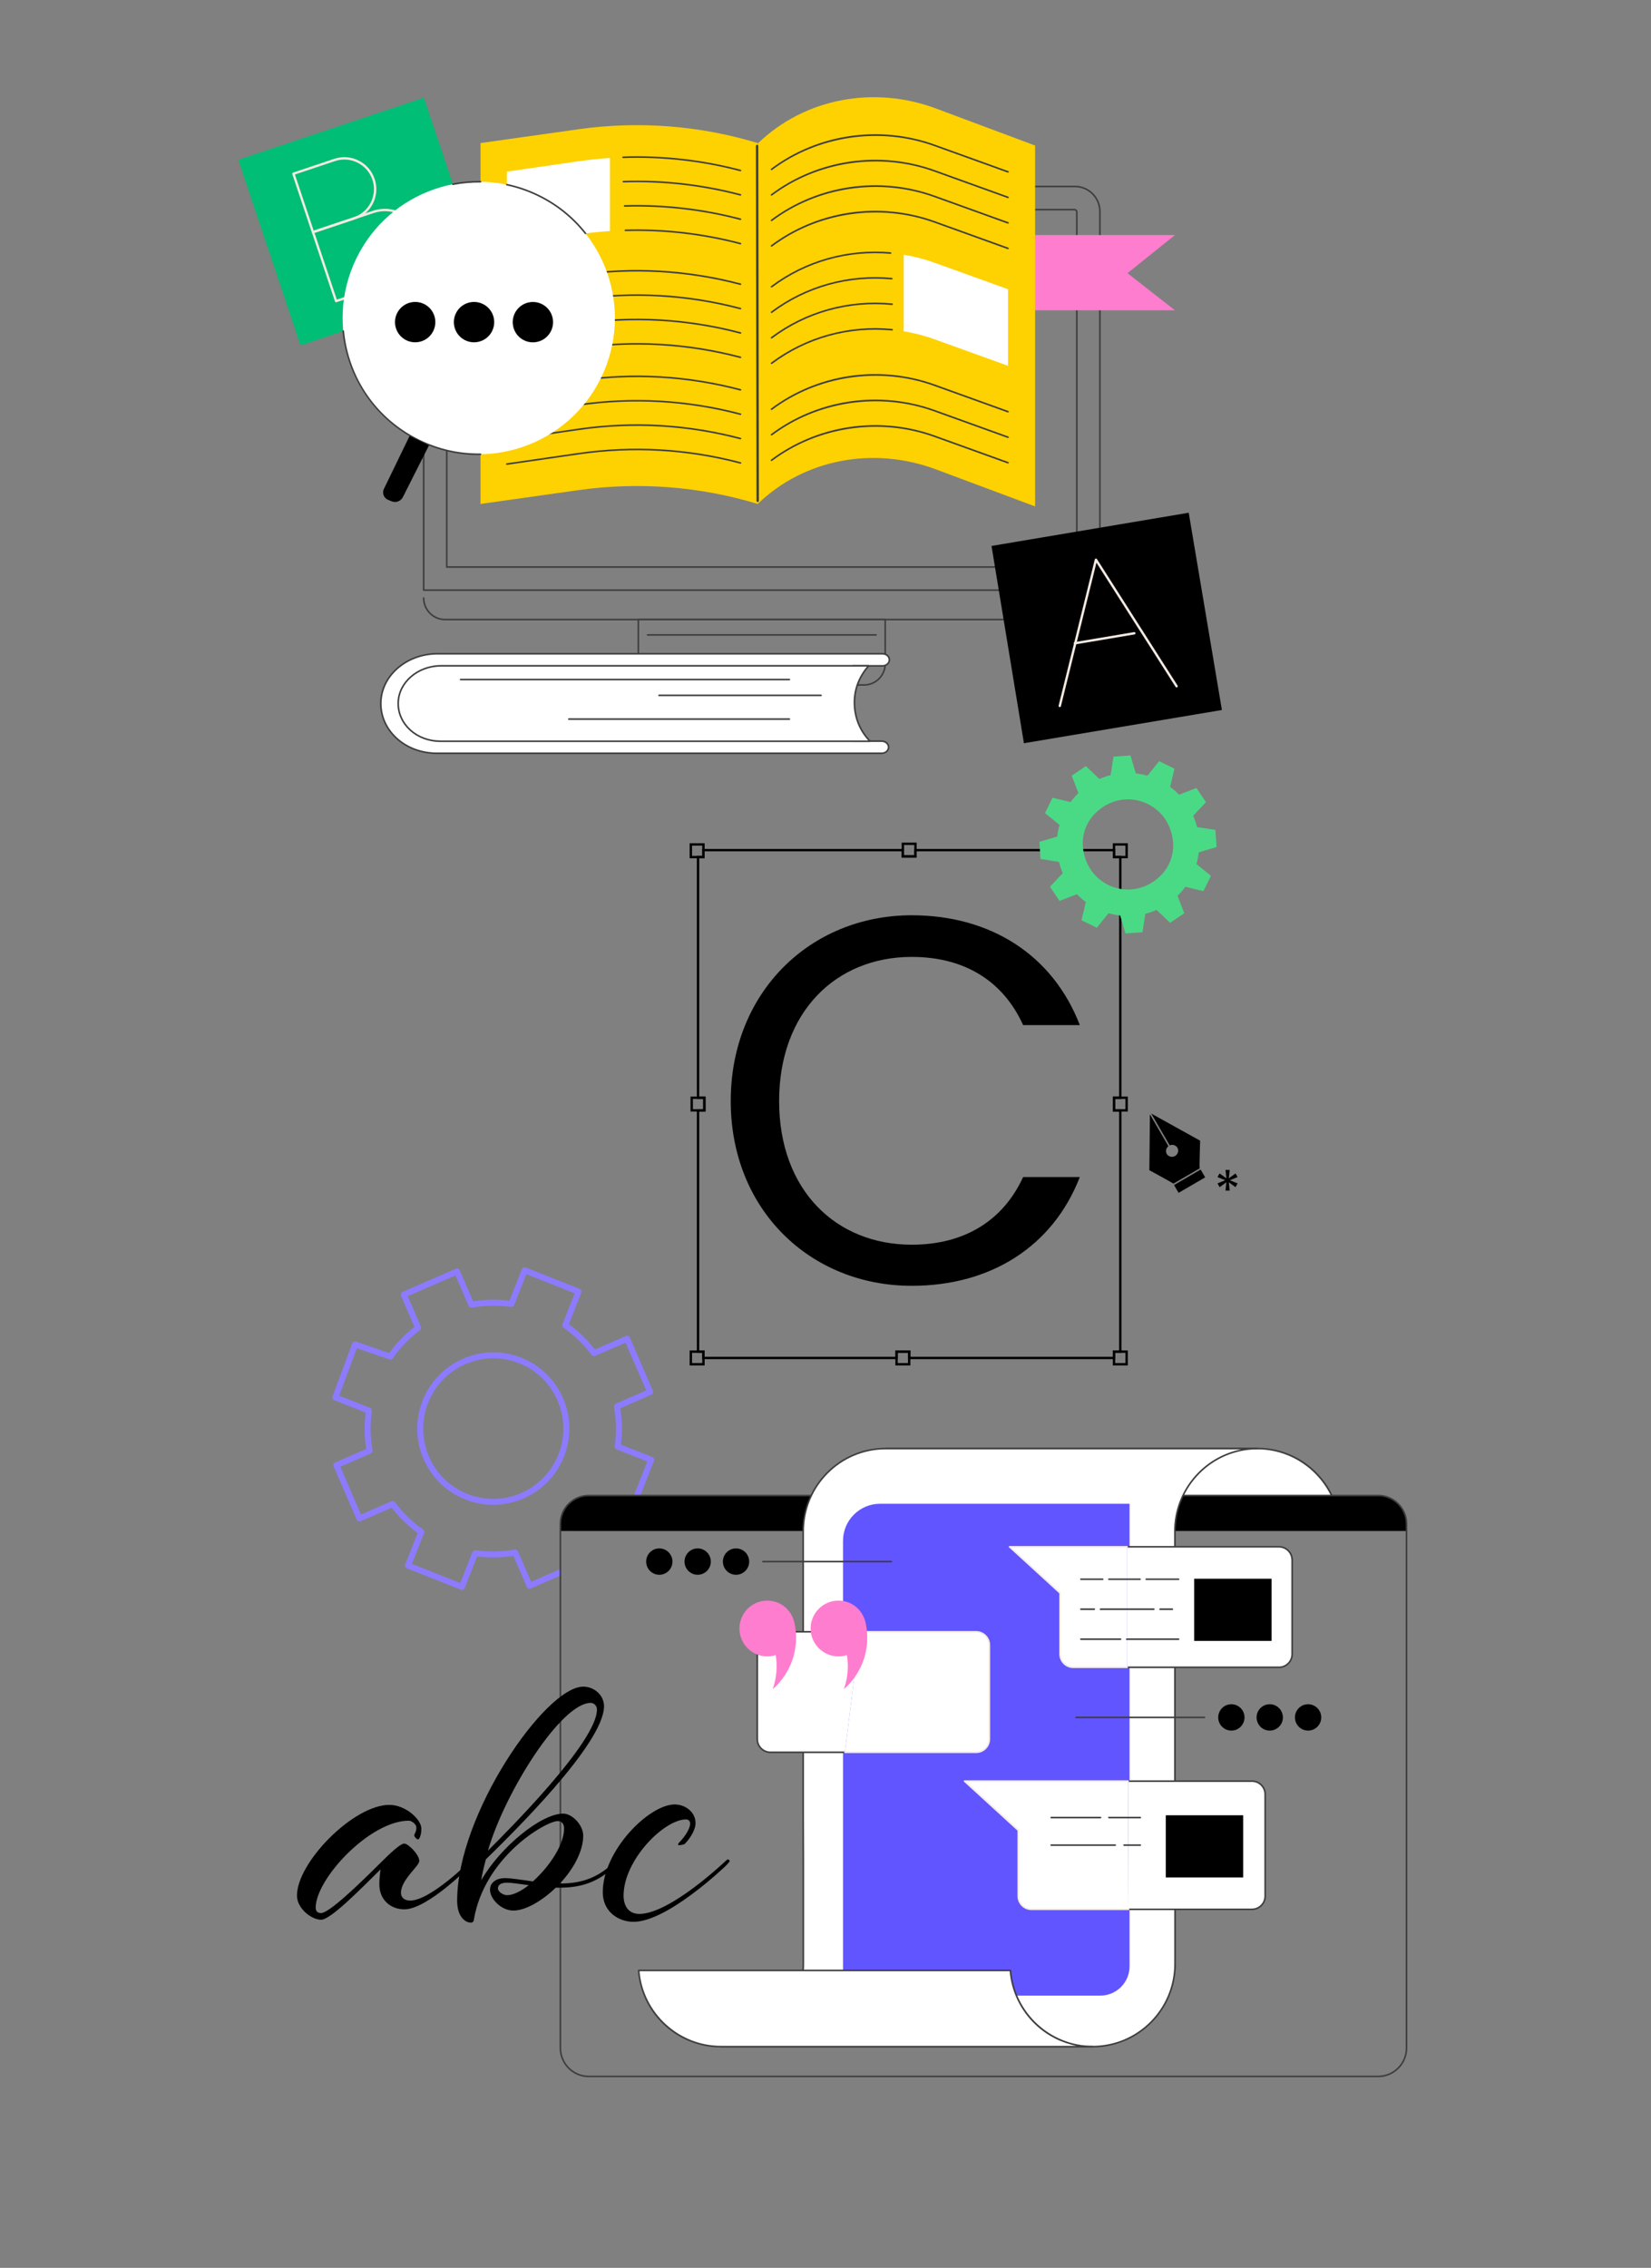 <?xml version="1.0" encoding="utf-8"?>
<svg xmlns="http://www.w3.org/2000/svg" id="Illustration" viewBox="0 0 2088.12 2867.26">
  <rect x="0" y="0" width="2088.12" height="2867.26" fill="#808080" stroke="none"/>
  <g id="Press">
    <g>
      <path d="M827.07,1844.1c-.4-.92-1.15-1.64-2.08-2.01l-39.73-15.7c1.94-15.29,1.7-30.73-.73-45.98l39.24-17.07c1.91-.83,2.78-3.04,1.96-4.95l-29.1-67.33c-.4-.92-1.14-1.64-2.08-2.01-.93-.37-1.97-.36-2.89.05l-39.23,17.05c-9.43-12.2-20.5-22.93-32.95-31.96l15.74-39.83c.77-1.94-.18-4.12-2.12-4.89l-68.15-26.93c-1.91-.77-4.12.18-4.89,2.12l-15.74,39.83c-15.26-1.93-30.67-1.65-45.9.8l-16.97-39.26c-.4-.92-1.15-1.64-2.08-2.01-.93-.37-1.97-.36-2.89.05l-67.28,29.25c-1.91.83-2.78,3.04-1.96,4.95l16.98,39.28c-12.23,9.5-22.99,20.63-32.04,33.16l-41.85-14.53c-1.94-.67-4.05.32-4.77,2.25l-24.94,66.97c-.71,1.92.24,4.06,2.15,4.82l39.73,15.7c-1.95,15.29-1.7,30.73.73,45.98l-39.24,17.07c-1.91.83-2.78,3.04-1.96,4.95l29.1,67.34c.4.92,1.14,1.64,2.08,2.01.93.37,1.97.35,2.89-.05l39.23-17.06c9.43,12.2,20.49,22.93,32.95,31.96l-15.74,39.83c-.77,1.94.18,4.12,2.12,4.89l68.15,26.93c.45.18.91.27,1.38.27.51,0,1.02-.1,1.5-.31.92-.4,1.64-1.14,2.01-2.08l15.74-39.82c15.26,1.92,30.67,1.66,45.9-.8l16.97,39.27c.4.92,1.15,1.64,2.08,2.01.93.37,1.97.36,2.89-.05l38.53-16.75v-6.88c0-.33.03-.64.08-.94v-.44l-38.15,16.59-16.65-38.52c-.7-1.61-2.41-2.53-4.13-2.22-16.37,2.95-32.99,3.24-49.39.86-1.68-.26-3.4.72-4.05,2.34l-15.44,39.06-61.14-24.16,15.43-39.07c.64-1.62.08-3.48-1.35-4.48-13.61-9.49-25.54-21.06-35.46-34.39-1.05-1.41-2.93-1.9-4.52-1.21l-38.48,16.73-26.11-60.42,38.5-16.74c1.6-.7,2.51-2.4,2.21-4.12-2.92-16.39-3.18-33.04-.79-49.47.25-1.73-.72-3.41-2.34-4.05l-39.04-15.43,22.37-60.06,41.04,14.25c1.59.57,3.36-.01,4.33-1.41,9.49-13.63,21.06-25.61,34.4-35.58,1.4-1.05,1.9-2.91,1.2-4.51l-16.66-38.53,60.36-26.25,16.65,38.52c.69,1.6,2.42,2.53,4.13,2.22,16.38-2.95,33-3.24,49.4-.86,1.76.28,3.4-.72,4.05-2.34l15.44-39.06,61.14,24.16-15.43,39.07c-.64,1.62-.08,3.48,1.35,4.48,13.6,9.48,25.53,21.05,35.46,34.39,1.05,1.41,2.92,1.9,4.52,1.21l38.48-16.73,26.11,60.41-38.5,16.74c-1.6.7-2.51,2.4-2.21,4.12,2.92,16.39,3.18,33.04.79,49.48-.25,1.73.72,3.41,2.34,4.05l38.97,15.4-24.22,61.28-38.97-15.4c-1.62-.66-3.48-.08-4.48,1.35-9.48,13.64-21.06,25.61-34.4,35.58-1.4,1.05-1.9,2.91-1.2,4.51l.27.62c.16-.01.33-.02.51-.02h7.7l-.38-.88c12.2-9.47,22.94-20.57,31.97-33.06l39.73,15.7c1.91.77,4.12-.18,4.89-2.12l26.99-68.3c.37-.93.35-1.97-.04-2.88Z" fill="#8c7bff"/>
      <path d="M659.31,1716.52c-23.89-9.45-50.05-9-73.62,1.26-23.58,10.25-41.78,29.08-51.24,53.03-19.53,49.42,4.7,105.48,54.02,124.97,11.43,4.52,23.37,6.77,35.31,6.77,13.01,0,26.01-2.68,38.32-8.03,23.58-10.25,41.78-29.08,51.24-53.02,19.53-49.42-4.7-105.49-54.02-124.97ZM706.32,1838.73c-8.72,22.07-25.5,39.42-47.24,48.88-21.73,9.45-45.83,9.86-67.85,1.16-45.45-17.96-67.78-69.64-49.78-115.19,8.72-22.07,25.5-39.43,47.24-48.88,11.34-4.93,23.32-7.4,35.31-7.4,11,0,22,2.08,32.53,6.24,45.45,17.96,67.78,69.64,49.78,115.2Z" fill="#8c7bff"/>
      <g>
        <path d="M1224.08,1927.69c-4.18-53.88-49.13-96.3-103.97-96.3h470.15c54.84,0,99.79,42.42,103.97,96.3h-470.15Z" fill="#fff"/>
        <path d="M1694.23,1928.69h-470.15c-.52,0-.96-.4-1-.92-4.15-53.48-49.38-95.38-102.97-95.38-.55,0-1-.45-1-1s.45-1,1-1h470.15c26.68,0,52.13,10.02,71.66,28.21,19.43,18.1,31.25,42.6,33.3,69.01.02.28-.07.55-.26.76-.19.2-.46.32-.73.32ZM1225,1926.69h468.15c-4.67-52.97-49.65-94.3-102.88-94.3h-449.67c19.04,3.76,36.73,12.75,51.18,26.21,19.2,17.89,30.98,42.03,33.23,68.09Z" fill="#3d3d3d"/>
      </g>
      <g>
        <path d="M1743.03,1890.76h-998.38c-19.81,0-35.88,16.06-35.88,35.88v662.69c0,19.81,16.06,35.88,35.88,35.88h998.38c19.81,0,35.88-16.06,35.88-35.88v-662.69c0-19.81-16.06-35.88-35.88-35.88ZM745.22,1983.59c-.27,5.38-7.16,6.57-9.45,2.19-2.48,2.44-6.17,3.3-10.49,1.1-.77-.39-1.45-.89-2.06-1.45v12.07c0,4.57-5.01,5.88-7.94,3.98-2.65.21-5.47-1.39-5.47-4.81v-12.05c0-.33.03-.64.08-.94v-3.63c0-2.75,1.82-4.32,3.9-4.72.91-1.68,2.79-2.49,4.63-2.43-.24-2.42-.31-4.77-.38-6.75-.25-6.72.78-13.63.43-20.34h-1.75c-.33,0-.64-.03-.94-.08h-.05c-6.2,0-6.42-9.26-.69-9.95.37-.08.77-.13,1.19-.13h21.62c6.45,0,6.43,10,0,10h-6.69c-.4.1-.82.17-1.29.17h-.23c2.88,5.47,6.93,10.25,10.09,15.56,4.07,6.84,5.91,14.27,5.5,22.22Z" fill="none"/>
        <path d="M1743.07,1890.76h-998.46c-19.79,0-35.84,16.08-35.84,35.91v8.96h7.43s0,0,.01,0h21.62s0,0,.02,0h1041.05v-8.96c0-19.83-16.04-35.91-35.84-35.91Z"/>
        <path d="M1743.03,2626.21h-998.38c-20.33,0-36.88-16.54-36.88-36.88v-662.69c0-20.33,16.54-36.88,36.88-36.88h998.38c20.33,0,36.88,16.54,36.88,36.88v662.69c0,20.33-16.54,36.88-36.88,36.88ZM744.65,1891.76c-19.23,0-34.88,15.65-34.88,34.88v662.69c0,19.23,15.65,34.88,34.88,34.88h998.38c19.23,0,34.88-15.65,34.88-34.88v-662.69c0-19.23-15.65-34.88-34.88-34.88h-998.38Z" fill="#3d3d3d"/>
      </g>
      <g>
        <g>
          <path d="M1590.26,1831.39c-57.6,0-104.29,46.79-104.29,104.51v360.89l.19,55.9v130.32c0,57.72-46.69,104.51-104.29,104.51h-470.15c57.6,0,104.29-46.79,104.29-104.51v-130.32l-.19-55.9v-360.89c0-57.72,46.69-104.51,104.29-104.51h470.15Z" fill="#fff"/>
          <path d="M1381.88,2588.52h-470.15c-.55,0-1-.45-1-1s.45-1,1-1c56.95,0,103.29-46.44,103.29-103.51v-130.31l-.19-55.89v-360.89c0-58.18,47.23-105.51,105.29-105.51h470.15c.55,0,1,.45,1,1s-.45,1-1,1c-56.95,0-103.29,46.44-103.29,103.51v360.89l.19,55.89v130.32c0,58.18-47.23,105.51-105.29,105.51ZM932.19,2586.52h449.69c56.95,0,103.29-46.44,103.29-103.51v-130.31l-.19-55.89v-360.89c0-51.17,36.53-93.94,84.83-103.51h-449.69c-56.95,0-103.29,46.44-103.29,103.51v360.89l.19,55.89v130.32c0,51.17-36.53,93.94-84.83,103.51Z" fill="#3d3d3d"/>
        </g>
        <path d="M1113.07,1901.2h315.55v584.78c0,20.46-16.61,37.08-37.08,37.08h-325.32v-575.01c0-25.86,20.99-46.85,46.85-46.85Z" fill="#6155ff"/>
        <g>
          <path d="M1381.88,2587.52c-54.84,0-99.79-42.42-103.97-96.3h-470.15c4.18,53.88,49.13,96.3,103.97,96.3h470.15Z" fill="#fff"/>
          <path d="M1381.88,2588.52h-470.15c-26.68,0-52.13-10.02-71.66-28.21-19.43-18.1-31.25-42.6-33.3-69.01-.02-.28.07-.55.26-.76.19-.2.46-.32.73-.32h470.15c.52,0,.96.4,1,.92,4.15,53.48,49.38,95.38,102.97,95.38.55,0,1,.45,1,1s-.45,1-1,1ZM808.84,2492.22c4.67,52.97,49.65,94.3,102.88,94.3h449.67c-19.04-3.76-36.73-12.75-51.18-26.21-19.2-17.89-30.98-42.03-33.23-68.09h-468.15Z" fill="#3d3d3d"/>
        </g>
        <g>
          <g>
            <path d="M1425.61,2107.96h191.96c9.22,0,16.7-7.5,16.7-16.74v-118.87c0-9.25-7.48-16.74-16.7-16.74h-191.96v152.36Z" fill="#fff"/>
            <path d="M1617.57,2108.96h-191.96c-.55,0-1-.45-1-1s.45-1,1-1h191.96c8.66,0,15.7-7.06,15.7-15.74v-118.87c0-8.68-7.04-15.74-15.7-15.74h-191.96c-.55,0-1-.45-1-1s.45-1,1-1h191.96c9.76,0,17.7,7.96,17.7,17.74v118.87c0,9.78-7.94,17.74-17.7,17.74Z" fill="#3d3d3d"/>
          </g>
          <g>
            <path d="M1425.61,1955.6h-148.78l63.9,58.44v77.18c0,9.25,7.48,16.74,16.7,16.74h68.18v-152.36Z" fill="#fff"/>
            <path d="M1425.61,2108.96h-68.18c-9.76,0-17.7-7.96-17.7-17.74v-76.74l-63.58-58.14c-.3-.28-.41-.72-.26-1.1.15-.38.52-.64.93-.64h148.78c.55,0,1,.45,1,1s-.45,1-1,1h-146.21l62,56.7c.21.19.33.46.33.74v77.18c0,8.68,7.04,15.74,15.7,15.74h68.18c.55,0,1,.45,1,1s-.45,1-1,1Z" fill="#f4eae2"/>
          </g>
          <rect height="78.61" width="97.9" x="1510.36" y="1995.97"/>
          <g>
            <path d="M1490.64,1997.6h-40.9c-.55,0-1-.45-1-1s.45-1,1-1h40.9c.55,0,1,.45,1,1s-.45,1-1,1Z" fill="#3d3d3d"/>
            <path d="M1441.87,1997.6h-39.36c-.55,0-1-.45-1-1s.45-1,1-1h39.36c.55,0,1,.45,1,1s-.45,1-1,1Z" fill="#3d3d3d"/>
            <path d="M1394.63,1997.6h-27.55c-.55,0-1-.45-1-1s.45-1,1-1h27.55c.55,0,1,.45,1,1s-.45,1-1,1Z" fill="#3d3d3d"/>
            <path d="M1482.76,2035.52h-15.56c-.55,0-1-.45-1-1s.45-1,1-1h15.56c.55,0,1,.45,1,1s-.45,1-1,1Z" fill="#3d3d3d"/>
            <path d="M1459.32,2035.52h-67.42c-.55,0-1-.45-1-1s.45-1,1-1h67.42c.55,0,1,.45,1,1s-.45,1-1,1Z" fill="#3d3d3d"/>
            <path d="M1384.02,2035.52h-16.94c-.55,0-1-.45-1-1s.45-1,1-1h16.94c.55,0,1,.45,1,1s-.45,1-1,1Z" fill="#3d3d3d"/>
            <path d="M1490.64,2073.43h-65.54c-.55,0-1-.45-1-1s.45-1,1-1h65.54c.55,0,1,.45,1,1s-.45,1-1,1Z" fill="#3d3d3d"/>
            <path d="M1417.22,2073.43h-50.14c-.55,0-1-.45-1-1s.45-1,1-1h50.14c.55,0,1,.45,1,1s-.45,1-1,1Z" fill="#3d3d3d"/>
          </g>
        </g>
        <g>
          <path d="M1068.55,2215.42h-94.09c-9.22,0-16.7-7.5-16.7-16.74v-118.87c0-9.25,7.48-16.74,16.7-16.74h113.09l-18.99,152.36Z" fill="#fff"/>
          <path d="M1068.55,2216.42h-94.09c-9.76,0-17.7-7.96-17.7-17.74v-118.87c0-9.78,7.94-17.74,17.7-17.74h113.09c.55,0,1,.45,1,1s-.45,1-1,1h-113.09c-8.66,0-15.7,7.06-15.7,15.74v118.87c0,8.68,7.04,15.74,15.7,15.74h94.09c.55,0,1,.45,1,1s-.45,1-1,1Z" fill="#3d3d3d"/>
        </g>
        <g>
          <path d="M1087.54,2063.06h147.05c9.22,0,16.7,7.5,16.7,16.74v118.87c0,9.25-7.48,16.74-16.7,16.74h-166.05l18.99-152.36Z" fill="#fff"/>
          <path d="M1234.6,2216.42h-166.05c-.55,0-1-.45-1-1s.45-1,1-1h166.05c8.66,0,15.7-7.06,15.7-15.74v-118.87c0-8.68-7.04-15.74-15.7-15.74h-147.05c-.55,0-1-.45-1-1s.45-1,1-1h147.05c9.76,0,17.7,7.96,17.7,17.74v118.87c0,9.78-7.94,17.74-17.7,17.74Z" fill="#f4eae2"/>
        </g>
        <g>
          <path d="M1095.48,2055.37c-2.38-18.11-16.77-31.74-35.02-31.74-19.44,0-35.2,15.79-35.2,35.27s15.76,35.27,35.2,35.27c3.72,0,7.3-.58,10.66-1.65.75,4.58,1.16,9.27,1.16,14.06,0,10.23-1.79,20.04-5.05,29.14,18.14-15.81,29.62-39.09,29.62-65.07,0-5.22-.48-10.33-1.37-15.29Z" fill="#ff7dce"/>
          <path d="M1005.45,2055.37c-2.38-18.11-16.77-31.74-35.02-31.74-19.44,0-35.2,15.79-35.2,35.27s15.76,35.27,35.2,35.27c3.72,0,7.3-.58,10.66-1.65.75,4.58,1.16,9.27,1.16,14.06,0,10.23-1.79,20.04-5.05,29.14,18.14-15.81,29.62-39.09,29.62-65.07,0-5.22-.48-10.33-1.37-15.29Z" fill="#ff7dce"/>
        </g>
        <g>
          <g>
            <path d="M1427.42,2413.95h156.02c9.22,0,16.7-7.5,16.7-16.74v-128.61c0-9.25-7.48-16.74-16.7-16.74h-156.59l.57,162.1Z" fill="#fff"/>
            <path d="M1583.44,2414.95h-156.02c-.55,0-1-.45-1-1s.45-1,1-1h156.02c8.66,0,15.7-7.06,15.7-15.74v-128.61c0-8.68-7.04-15.74-15.7-15.74h-156.58c-.55,0-1-.45-1-1s.45-1,1-1h156.58c9.76,0,17.7,7.96,17.7,17.74v128.61c0,9.78-7.94,17.74-17.7,17.74Z" fill="#3d3d3d"/>
          </g>
          <g>
            <path d="M1426.85,2251.85h-207.01l67.99,62.17v83.18c0,9.25,7.48,16.74,16.7,16.74h122.89l-.57-162.1Z" fill="#fff"/>
            <path d="M1427.42,2414.95h-122.89c-9.76,0-17.7-7.96-17.7-17.74v-82.74l-67.66-61.88c-.3-.28-.41-.72-.26-1.1.15-.38.52-.64.93-.64h207.01c.55,0,1,.45,1,1s-.45,1-1,1h-204.43l66.09,60.44c.21.19.33.46.33.74v83.18c0,8.68,7.04,15.74,15.7,15.74h122.89c.55,0,1,.45,1,1s-.45,1-1,1Z" fill="#f4eae2"/>
          </g>
          <rect height="78.61" width="97.9" x="1474.43" y="2295.02"/>
          <g>
            <path d="M1410.49,2333.8h-81c-.55,0-1-.45-1-1s.45-1,1-1h81c.55,0,1,.45,1,1s-.45,1-1,1Z" fill="#3d3d3d"/>
            <path d="M1442.2,2333.8h-20.48c-.55,0-1-.45-1-1s.45-1,1-1h20.48c.55,0,1,.45,1,1s-.45,1-1,1Z" fill="#3d3d3d"/>
          </g>
          <g>
            <path d="M1391.9,2298.94h-62.4c-.55,0-1-.45-1-1s.45-1,1-1h62.4c.55,0,1,.45,1,1s-.45,1-1,1Z" fill="#3d3d3d"/>
            <path d="M1442.2,2298.94h-39.69c-.55,0-1-.45-1-1s.45-1,1-1h39.69c.55,0,1,.45,1,1s-.45,1-1,1Z" fill="#3d3d3d"/>
          </g>
        </g>
        <g>
          <g>
            <ellipse cx="1654.42" cy="2171.31" rx="16.63" ry="16.67"/>
            <ellipse cx="1605.91" cy="2171.31" rx="16.63" ry="16.67"/>
            <ellipse cx="1557.39" cy="2171.31" rx="16.63" ry="16.67"/>
          </g>
          <path d="M1523.39,2172.31h-162.37c-.55,0-1-.45-1-1s.45-1,1-1h162.37c.55,0,1,.45,1,1s-.45,1-1,1Z" fill="#3d3d3d"/>
        </g>
        <g>
          <g>
            <ellipse cx="833.87" cy="1974.3" rx="16.63" ry="16.67"/>
            <ellipse cx="882.39" cy="1974.3" rx="16.63" ry="16.67"/>
            <ellipse cx="930.91" cy="1974.3" rx="16.63" ry="16.67"/>
          </g>
          <path d="M1127.28,1975.3h-162.37c-.55,0-1-.45-1-1s.45-1,1-1h162.37c.55,0,1,.45,1,1s-.45,1-1,1Z" fill="#3d3d3d"/>
        </g>
      </g>
    </g>
  </g>
  <g id="Glossary">
    <g>
      <g>
        <path d="M1391.11,756.08c0,15.04-12.19,27.23-27.22,27.23h-800.84c-15.03,0-27.22-12.19-27.22-27.23v-50.36l855.17-11.08.11,61.44Z" fill="none"/>
        <path d="M1363.89,784.32h-800.84c-15.56,0-28.22-12.67-28.22-28.23,0-.55.45-1,1-1s1,.45,1,1c0,14.47,11.76,26.23,26.22,26.23h800.84c14.46,0,26.22-11.77,26.22-26.23,0-.55.45-1,1-1s1,.45,1,1c0,15.57-12.66,28.23-28.22,28.23Z" fill="#3d3d3d"/>
      </g>
      <g>
        <path d="M632.12,235.74h727.38c17.44,0,31.61,14.16,31.61,31.61v478.75h-855.28v-414.07c0-53.15,43.15-96.29,96.29-96.29Z" fill="none"/>
        <path d="M1391.11,747.1h-855.28c-.55,0-1-.45-1-1v-414.07c0-53.65,43.65-97.29,97.29-97.29h727.38c17.98,0,32.61,14.63,32.61,32.61v478.75c0,.55-.45,1-1,1ZM536.83,745.1h853.28v-477.75c0-16.88-13.73-30.61-30.61-30.61h-727.38c-52.54,0-95.29,42.75-95.29,95.29v413.07Z" fill="#3d3d3d"/>
      </g>
      <path d="M1361.9,717.88h-796.85c-.55,0-1-.45-1-1v-448.75c0-2.3,1.87-4.16,4.16-4.16h790.53c2.3,0,4.16,1.87,4.16,4.16v448.75c0,.55-.45,1-1,1ZM566.04,715.88h794.85v-447.75c0-1.19-.97-2.16-2.16-2.16h-790.53c-1.19,0-2.16.97-2.16,2.16v447.75Z" fill="#3d3d3d"/>
      <g>
        <path d="M807.35,783.32h312.23v55.89c0,14.78-12,26.79-26.79,26.79h-258.66c-14.79,0-26.79-12-26.79-26.79v-55.89h0Z" fill="none"/>
        <path d="M1092.8,867h-258.66c-15.32,0-27.79-12.47-27.79-27.79v-55.89c0-.55.45-1,1-1h312.23c.55,0,1,.45,1,1v55.89c0,15.32-12.47,27.79-27.79,27.79ZM808.35,784.32v54.89c0,14.22,11.57,25.79,25.79,25.79h258.66c14.22,0,25.79-11.57,25.79-25.79v-54.89h-310.23Z" fill="#3d3d3d"/>
      </g>
      <path d="M1107.96,803.74h-288.97c-.55,0-1-.45-1-1s.45-1,1-1h288.97c.55,0,1,.45,1,1s-.45,1-1,1Z" fill="#3d3d3d"/>
    </g>
    <g>
      <polygon fill="#ff7dce" points="1486.02 392.31 1284.03 392.31 1284.03 297.18 1486.02 297.18 1426.02 345.4 1486.02 392.31"/>
      <path d="M1309.19,640.29l-125.4-46.85c-77.82-29.08-165.67-14-225.45,43.71v-3.5l.25-449.62-.25-2.58c59.78-57.71,147.63-73.35,225.45-44.28l125.4,46.85v456.26Z" fill="#fed101"/>
      <g>
        <path d="M1274.92,218.3c-.11,0-.23-.02-.34-.06l-93.07-33.55c-68.66-24.75-147.24-13.16-205.07,30.24-.44.33-1.07.24-1.4-.2-.33-.44-.24-1.07.2-1.4,28.74-21.57,62.98-35.82,99.01-41.19,36.24-5.41,73.57-1.72,107.94,10.67l93.07,33.55c.52.19.79.76.6,1.28-.15.41-.53.66-.94.66Z" fill="#3d3d3d"/>
        <path d="M1274.92,250.56c-.11,0-.23-.02-.34-.06l-93.07-33.55c-68.66-24.75-147.24-13.16-205.07,30.24-.44.33-1.07.24-1.4-.2-.33-.44-.24-1.07.2-1.4,28.74-21.57,62.98-35.82,99.01-41.19,36.24-5.41,73.57-1.72,107.94,10.67l93.07,33.55c.52.19.79.76.6,1.28-.15.41-.53.66-.94.66Z" fill="#3d3d3d"/>
        <path d="M1274.92,282.81c-.11,0-.23-.02-.34-.06l-93.07-33.55c-68.66-24.75-147.24-13.16-205.07,30.24-.44.33-1.07.24-1.4-.2-.33-.44-.24-1.07.2-1.4,28.74-21.57,62.98-35.82,99.01-41.19,36.24-5.41,73.57-1.72,107.94,10.67l93.07,33.55c.52.19.79.76.6,1.28-.15.41-.53.66-.94.66Z" fill="#3d3d3d"/>
        <path d="M1274.92,315.07c-.11,0-.23-.02-.34-.06l-93.07-33.55c-68.66-24.75-147.24-13.16-205.07,30.24-.44.33-1.07.24-1.4-.2-.33-.44-.24-1.07.2-1.4,28.74-21.57,62.98-35.82,99.01-41.19,36.24-5.41,73.57-1.72,107.94,10.67l93.07,33.55c.52.19.79.76.6,1.28-.15.41-.53.66-.94.66Z" fill="#3d3d3d"/>
        <path d="M975.84,363.52c-.3,0-.6-.14-.8-.4-.33-.44-.24-1.07.2-1.4,43.09-32.34,96.78-47.54,151.18-42.79.55.05.96.53.91,1.08-.05.55-.53.97-1.08.91-53.9-4.71-107.11,10.35-149.81,42.39-.18.14-.39.2-.6.2Z" fill="#3d3d3d"/>
        <path d="M975.84,395.78c-.3,0-.6-.14-.8-.4-.33-.44-.24-1.07.2-1.4,43.57-32.7,97.82-47.84,152.77-42.64.55.05.95.54.9,1.09-.05.55-.53.95-1.09.9-54.45-5.15-108.22,9.85-151.38,42.25-.18.14-.39.2-.6.2Z" fill="#3d3d3d"/>
        <path d="M975.84,428.04c-.3,0-.6-.14-.8-.4-.33-.44-.24-1.07.2-1.4,43.68-32.79,98.08-47.92,153.18-42.6.55.05.95.54.9,1.09-.05.55-.54.95-1.09.9-54.59-5.27-108.5,9.73-151.78,42.21-.18.14-.39.2-.6.2Z" fill="#3d3d3d"/>
        <path d="M975.84,460.3c-.3,0-.6-.14-.8-.4-.33-.44-.24-1.07.2-1.4,43.67-32.78,98.06-47.91,153.13-42.61.55.05.95.54.9,1.09-.05.55-.53.95-1.09.9-54.58-5.25-108.47,9.74-151.74,42.22-.18.14-.39.2-.6.2Z" fill="#3d3d3d"/>
        <path d="M1181.85,332.14c-12.75-4.6-25.77-7.94-38.88-10.1v96.78c13.11,2.16,26.13,5.5,38.88,10.1l93.07,33.55v-96.78l-93.07-33.55Z" fill="#fff"/>
        <path d="M1274.92,521.53c-.11,0-.23-.02-.34-.06l-93.07-33.55c-68.66-24.75-147.24-13.16-205.07,30.24-.44.33-1.07.24-1.4-.2-.33-.44-.24-1.07.2-1.4,28.74-21.57,62.98-35.82,99.01-41.19,36.24-5.41,73.57-1.72,107.94,10.67l93.07,33.55c.52.19.79.76.6,1.28-.15.41-.53.66-.94.66Z" fill="#3d3d3d"/>
        <path d="M1274.92,553.79c-.11,0-.23-.02-.34-.06l-93.07-33.55c-68.66-24.75-147.24-13.16-205.07,30.24-.44.33-1.07.24-1.4-.2-.33-.44-.24-1.07.2-1.4,28.74-21.57,62.98-35.82,99.01-41.19,36.24-5.41,73.57-1.72,107.94,10.67l93.07,33.55c.52.19.79.76.6,1.28-.15.41-.53.66-.94.66Z" fill="#3d3d3d"/>
        <path d="M1274.92,586.05c-.11,0-.23-.02-.34-.06l-93.07-33.55c-68.66-24.75-147.24-13.16-205.07,30.24-.44.33-1.07.24-1.4-.2-.33-.44-.24-1.07.2-1.4,28.74-21.57,62.98-35.82,99.01-41.19,36.24-5.41,73.57-1.72,107.94,10.67l93.07,33.55c.52.19.79.76.6,1.28-.15.41-.53.66-.94.66Z" fill="#3d3d3d"/>
      </g>
      <path d="M607.73,637.14l124.09-17.49c75.88-10.7,153.17-4.73,226.51,17.49V180.88c-73.34-22.22-150.63-28.19-226.51-17.49l-124.09,17.49v456.26Z" fill="#fed101"/>
      <path d="M936.54,216.56c-.08,0-.17-.01-.26-.03-48.4-12.76-98.27-18.37-148.22-16.67-.54.03-1.01-.41-1.03-.97-.02-.55.41-1.01.97-1.03,50.14-1.7,100.2,3.93,148.8,16.74.53.14.85.69.71,1.22-.12.45-.52.75-.97.75Z" fill="#3d3d3d"/>
      <path d="M936.54,247.37c-.08,0-.17-.01-.26-.03-48.29-12.73-98.04-18.34-147.88-16.68-.55.03-1.01-.41-1.03-.97-.02-.55.41-1.01.97-1.03,50.03-1.67,99.97,3.97,148.45,16.75.53.14.85.69.71,1.22-.12.45-.52.75-.97.75Z" fill="#3d3d3d"/>
      <path d="M936.54,278.18c-.08,0-.17-.01-.26-.03-47.76-12.59-96.96-18.21-146.24-16.74-.52.02-1.01-.42-1.03-.97-.02-.55.42-1.01.97-1.03,49.47-1.49,98.87,4.17,146.81,16.8.53.14.85.69.71,1.22-.12.45-.52.75-.97.75Z" fill="#3d3d3d"/>
      <path d="M936.54,309c-.08,0-.17-.01-.26-.03-47.44-12.5-96.32-18.14-145.29-16.76-.56.03-1.01-.42-1.03-.97-.02-.55.42-1.01.97-1.03,49.16-1.38,98.23,4.28,145.85,16.83.53.14.85.69.71,1.22-.12.45-.52.75-.97.75Z" fill="#3d3d3d"/>
      <path d="M771.42,199.69c-13.22.88-26.43,2.26-39.59,4.17l-90.78,13.14v92.43l90.78-13.14c13.16-1.91,26.37-3.29,39.59-4.17v-92.43Z" fill="#fff"/>
      <path d="M641.04,361.78c-.49,0-.92-.36-.99-.86-.08-.55.3-1.05.85-1.13l90.78-13.14c68.8-9.96,137.81-6.01,205.11,11.72.53.14.85.69.71,1.22-.14.53-.68.85-1.22.71-67.04-17.67-135.78-21.6-204.32-11.68l-90.78,13.14s-.1.01-.14.01Z" fill="#3d3d3d"/>
      <path d="M641.04,392.6c-.49,0-.92-.36-.99-.86-.08-.55.3-1.05.85-1.13l90.78-13.14c68.8-9.96,137.81-6.01,205.11,11.72.53.14.85.69.71,1.22-.14.53-.68.85-1.22.71-67.04-17.67-135.78-21.6-204.32-11.68l-90.78,13.14s-.1.01-.14.01Z" fill="#3d3d3d"/>
      <path d="M641.04,423.41c-.49,0-.92-.36-.99-.86-.08-.55.3-1.05.85-1.13l90.78-13.14c68.8-9.96,137.81-6.01,205.11,11.72.53.14.85.69.71,1.22-.14.53-.68.85-1.22.71-67.04-17.67-135.78-21.6-204.32-11.68l-90.78,13.14s-.1.01-.14.01Z" fill="#3d3d3d"/>
      <path d="M641.04,454.22c-.49,0-.92-.36-.99-.86-.08-.55.3-1.05.85-1.13l90.78-13.14c68.8-9.96,137.81-6.01,205.11,11.72.53.14.85.69.71,1.22-.14.53-.68.85-1.22.71-67.04-17.67-135.78-21.6-204.32-11.68l-90.78,13.14s-.1.01-.14.01Z" fill="#3d3d3d"/>
      <path d="M641.04,495.3c-.49,0-.92-.36-.99-.86-.08-.55.3-1.05.85-1.13l90.78-13.14c68.8-9.96,137.81-6.01,205.11,11.72.53.14.85.69.71,1.22-.14.53-.68.85-1.22.71-67.04-17.67-135.78-21.6-204.32-11.68l-90.78,13.14s-.1.01-.14.01Z" fill="#3d3d3d"/>
      <path d="M641.04,526.11c-.49,0-.92-.36-.99-.86-.08-.55.3-1.05.85-1.13l90.78-13.14c68.8-9.96,137.81-6.01,205.11,11.72.53.14.85.69.71,1.22-.14.53-.68.85-1.22.71-67.04-17.67-135.78-21.6-204.32-11.68l-90.78,13.14s-.1.01-.14.01Z" fill="#3d3d3d"/>
      <path d="M641.04,556.92c-.49,0-.92-.36-.99-.86-.08-.55.3-1.05.85-1.13l90.78-13.14c68.8-9.96,137.81-6.01,205.11,11.72.53.14.85.69.71,1.22-.14.53-.68.85-1.22.71-67.04-17.67-135.78-21.6-204.32-11.68l-90.78,13.14s-.1.01-.14.01Z" fill="#3d3d3d"/>
      <path d="M641.04,587.73c-.49,0-.92-.36-.99-.86-.08-.55.3-1.05.85-1.13l90.78-13.14c68.8-9.96,137.81-6.01,205.11,11.72.53.14.85.69.71,1.22-.14.53-.68.85-1.22.71-67.04-17.67-135.78-21.6-204.32-11.68l-90.78,13.14s-.1.01-.14.01Z" fill="#3d3d3d"/>
      <path d="M958.33,634.69c-.83,0-1.5-.67-1.5-1.5l-.79-448.64c0-.83.67-1.5,1.5-1.5h0c.83,0,1.5.67,1.5,1.5l.79,448.64c0,.83-.67,1.5-1.5,1.5h0Z" fill="#3d3d3d"/>
    </g>
    <g>
      <rect fill="#00be75" height="247.46" transform="translate(-65.23 159.92) rotate(-18.51)" width="247.46" x="334.34" y="156.36"/>
      <g>
        <path d="M395.83,295.02c-.63,0-1.21-.4-1.42-1.02l-24.73-73.85c-.13-.38-.1-.79.08-1.15.18-.36.49-.63.87-.75l52.06-17.43c10.24-3.43,21.21-2.66,30.88,2.15,9.67,4.82,16.88,13.11,20.31,23.36,3.43,10.24,2.66,21.21-2.15,30.88-4.82,9.67-13.11,16.88-23.36,20.31l-52.06,17.43c-.16.05-.32.08-.48.08ZM373,220.62l23.77,71.01,50.63-16.95c9.48-3.18,17.16-9.85,21.62-18.8,4.46-8.95,5.17-19.1,1.99-28.59-3.17-9.48-9.85-17.16-18.8-21.62-8.95-4.46-19.1-5.17-28.59-1.99l-50.63,16.95ZM447.88,276.09h0,0Z" fill="#f4eae2"/>
        <path d="M425.07,382.17c-.63,0-1.21-.4-1.42-1.02l-29.21-87.24c-.26-.79.16-1.64.95-1.9l76.34-25.56c24.84-8.32,51.81,5.12,60.12,29.96,8.32,24.84-5.12,51.81-29.96,60.12l-76.34,25.56c-.16.05-.32.08-.48.08ZM397.76,294.38l28.26,84.4,74.92-25.08c23.27-7.79,35.86-33.06,28.07-56.33-7.79-23.27-33.06-35.86-56.33-28.07l-74.92,25.08ZM501.41,355.11h0,0Z" fill="#f4eae2"/>
      </g>
    </g>
    <g>
      <g>
        <g>
          <path d="M1077.51,937.03l1-95.2h37.62c4.82,0,8.72-3.43,8.72-7.65s-3.91-7.65-8.72-7.65h-562.77c-39.61,0-71.73,28.17-71.73,62.91s31.11,62.91,70.73,62.91h562.77c4.82,0,8.72-3.43,8.72-7.65h0c0-4.24-3.91-7.66-8.72-7.66h-37.62Z" fill="#fff"/>
          <path d="M1115.13,953.35h-562.77c-40.1,0-71.73-28.67-71.73-63.91s32.62-63.91,72.73-63.91h562.77c5.36,0,9.72,3.88,9.72,8.65s-4.36,8.65-9.72,8.65h-36.62l-1,93.2h36.62c5.36,0,9.72,3.88,9.72,8.65s-4.36,8.66-9.72,8.66ZM553.36,827.53c-39,0-70.73,27.77-70.73,61.91s30.73,61.91,69.73,61.91h562.77c4.26,0,7.72-2.98,7.72-6.65s-3.46-6.66-7.72-6.66h-37.62c-.55,0-1-.45-1-1l1-95.2c0-.55.45-1,1-1h37.62c4.26,0,7.72-2.98,7.72-6.65s-3.46-6.65-7.72-6.65h-562.77Z" fill="#3d3d3d"/>
        </g>
        <g>
          <path d="M1080.64,887.96c0-17.41,6.72-33.44,18.01-46.21h-540.67c-30.03,0-54.37,21.35-54.37,47.69s23.34,47.69,53.37,47.69h543.41c-12.94-13.21-19.76-30.39-19.76-49.17Z" fill="#fff"/>
          <path d="M1100.4,938.13h-543.41c-30.53,0-54.37-21.84-54.37-48.69s24.84-48.69,55.37-48.69h540.67c.39,0,.75.23.91.59.16.36.1.78-.16,1.07-11.62,13.15-17.76,28.9-17.76,45.55,0,17.77,6.27,34.99,19.47,48.47.28.29.36.72.21,1.09-.16.37-.52.61-.92.61ZM557.99,842.75c-29.43,0-53.37,20.94-53.37,46.69s22.94,46.69,52.37,46.69h541.08c-12.54-13.59-18.43-30.61-18.43-48.17,0-16.45,5.81-32.04,16.83-45.21h-538.49Z" fill="#3d3d3d"/>
        </g>
      </g>
      <path d="M998.4,860.13h-415.87c-.55,0-1-.45-1-1s.45-1,1-1h415.87c.55,0,1,.45,1,1s-.45,1-1,1Z" fill="#3d3d3d"/>
      <path d="M1038.41,880.14h-204.93c-.55,0-1-.45-1-1s.45-1,1-1h204.93c.55,0,1,.45,1,1s-.45,1-1,1Z" fill="#3d3d3d"/>
      <path d="M998.4,910.15h-278.99c-.55,0-1-.45-1-1s.45-1,1-1h278.99c.55,0,1,.45,1,1s-.45,1-1,1Z" fill="#3d3d3d"/>
    </g>
    <g>
      <polygon points="1545.42 897.65 1295.02 939.65 1254.03 690.24 1503.43 648.25 1545.42 897.65"/>
      <g>
        <path d="M1340.34,894.02c-.12,0-.24-.01-.36-.04-.8-.2-1.29-1.01-1.1-1.82l45.78-184.86c.14-.58.62-1.02,1.21-1.12.59-.1,1.19.17,1.51.67l102,159.98c.45.7.24,1.63-.46,2.07-.7.45-1.63.24-2.07-.46l-100.12-157.03-44.94,181.46c-.17.68-.78,1.14-1.46,1.14Z" fill="#f4eae2"/>
        <path d="M1359.42,814.79c-.72,0-1.35-.52-1.48-1.25-.14-.82.41-1.59,1.23-1.73l75.21-12.66c.82-.14,1.59.41,1.73,1.23.14.82-.41,1.59-1.23,1.73l-75.21,12.66c-.08.01-.17.02-.25.02Z" fill="#f4eae2"/>
      </g>
    </g>
    <g>
      <path d="M760.39,477.22c-41.5,85.58-144.49,121.29-230.03,79.77s-121.24-144.56-79.73-230.14c41.5-85.58,144.49-121.29,230.03-79.77,85.54,41.52,121.24,144.56,79.73,230.14Z" fill="#fff"/>
      <g>
        <g>
          <path d="M607.73,574.29c-25.97.36-52.41-5.18-77.37-17.3-55.97-27.17-90.61-80.68-96.23-138.41l173.6,155.71Z" fill="#fff"/>
          <path d="M605.33,575.31c-26.23,0-51.58-5.85-75.4-17.42-27.17-13.19-50.47-33.27-67.39-58.08-16.41-24.07-26.58-52.12-29.4-81.13-.05-.55.35-1.04.9-1.09.56-.05,1.04.35,1.09.9,5.84,59.92,41.6,111.36,95.67,137.61,24.27,11.78,50.12,17.57,76.92,17.2h.01c.55,0,.99.44,1,.99,0,.55-.43,1.01-.99,1.01-.81.01-1.61.02-2.42.02Z" fill="#3d3d3d"/>
        </g>
        <g>
          <path d="M641.05,233.48c13.42,2.84,26.72,7.35,39.61,13.61,24.12,11.71,44.28,28.31,59.86,48.03l-99.47-61.64Z" fill="#fff"/>
          <path d="M740.52,296.11c-.3,0-.59-.13-.79-.38-16.04-20.3-36.06-36.37-59.51-47.75-12.58-6.11-25.83-10.66-39.39-13.53-.54-.11-.89-.65-.77-1.19.11-.54.65-.88,1.19-.77,13.71,2.9,27.12,7.51,39.84,13.69,23.72,11.52,43.98,27.77,60.21,48.31.34.43.27,1.06-.16,1.4-.18.15-.4.22-.62.22Z" fill="#3d3d3d"/>
        </g>
        <g>
          <path d="M572.76,232.94c11.46-2.23,23.18-3.31,34.97-3.16l-34.97,3.16Z" fill="#f4eae2"/>
          <path d="M572.76,233.94c-.47,0-.89-.33-.98-.81-.11-.54.25-1.07.79-1.17,11.58-2.25,23.42-3.32,35.18-3.18.55,0,.99.46.99,1.01,0,.55-.5,1-1.01.99-11.63-.14-23.32.91-34.77,3.14-.06.01-.13.02-.19.02Z" fill="#3d3d3d"/>
        </g>
      </g>
      <g>
        <circle cx="525.09" cy="407.26" r="25.51" transform="translate(-134.18 490.57) rotate(-45)"/>
        <circle cx="599.54" cy="407.26" r="25.51" transform="translate(-6.15 805.31) rotate(-67.5)"/>
        <circle cx="674" cy="407.26" r="25.51" transform="translate(-75.54 165.75) rotate(-13.28)"/>
      </g>
      <path d="M495.48,633.84l-4.57-1.84c-5.47-2.2-7.93-8.57-5.36-13.87l32.44-66.89,24.54,11.91-33,65.38c-2.6,5.15-8.7,7.45-14.05,5.3Z"/>
    </g>
  </g>
  <rect fill="none" height="15.96" stroke="#000" stroke-miterlimit="10" stroke-width="3" width="15.96" x="873.74" y="1708.87"/>
  <polygon fill="none" points="1408.94 1387.85 1408.94 1403.81 1416.92 1403.81 1416.92 1708.87 1408.94 1708.87 1408.94 1716.85 1149.89 1716.85 1149.89 1708.87 1133.92 1708.87 1133.92 1716.85 889.7 1716.85 889.7 1708.87 882.85 1708.87 882.85 1403.81 890.83 1403.81 890.83 1387.85 882.85 1387.85 882.85 1083.59 889.7 1083.59 889.7 1074.81 1141.91 1074.81 1141.91 1082.79 1157.87 1082.79 1157.87 1074.81 1408.94 1074.81 1408.94 1083.59 1416.92 1083.59 1416.92 1387.85 1408.94 1387.85" stroke="#000" stroke-miterlimit="10" stroke-width="3"/>
  <rect fill="none" height="15.96" stroke="#000" stroke-miterlimit="10" stroke-width="3" width="15.96" x="873.74" y="1067.63"/>
  <rect fill="none" height="15.96" stroke="#000" stroke-miterlimit="10" stroke-width="3" width="15.96" x="874.87" y="1387.85"/>
  <rect fill="none" height="15.96" stroke="#000" stroke-miterlimit="10" stroke-width="3" width="15.96" x="1408.94" y="1387.85"/>
  <rect fill="none" height="15.96" stroke="#000" stroke-miterlimit="10" stroke-width="3" width="15.96" x="1141.91" y="1066.83"/>
  <rect fill="none" height="15.96" stroke="#000" stroke-miterlimit="10" stroke-width="3" width="15.97" x="1133.92" y="1708.87"/>
  <rect fill="none" height="15.96" stroke="#000" stroke-miterlimit="10" stroke-width="3" width="15.96" x="1408.94" y="1708.87"/>
  <rect fill="none" height="15.96" stroke="#000" stroke-miterlimit="10" stroke-width="3" width="15.96" x="1408.94" y="1067.63"/>
  <path d="M1153.18,1157.17c99.35,0,178.31,50.01,212.53,138.83h-71.72c-25-55.27-73.69-86.2-140.81-86.2-96.06,0-167.78,69.75-167.78,182.26s71.72,181.6,167.78,181.6c67.11,0,115.8-30.92,140.81-85.54h71.72c-34.21,88.17-113.17,137.52-212.53,137.52-128.31,0-228.98-96.06-228.98-233.58s100.67-234.9,228.98-234.9Z"/>
  <g>
    <path d="M1456.08,1408.02c.28-.18.41.1.62.21.75.38,1.5.84,2.25,1.26,19.24,10.63,38.29,21.22,57.4,31.8l1.53.89c.03.07-1.11,33.22-.65,34.21.1.22.35.43.27.67l-33.39,19.4c-.6-.73-30.46-16.97-30.46-16.97l.7-70.15.24-.14,23.12,39.79c.09.16-.63.69-.76.82-1.95,2.03-2.8,5.19-1.88,7.8,1.83,5.19,8.73,6.71,12.78,2.6,2.82-2.86,3.07-7.57.3-10.5-.04-.04-.13.03-.17-.01-2.04-2.17-5.14-2.79-8.02-1.81-.13.04-.24.17-.35.2-.01,0-.28-.1-.28-.11l-23.22-39.97Z"/>
    <polygon points="1484.96 1498.16 1518.44 1478.71 1518.58 1478.74 1524.22 1488.45 1524.18 1488.59 1490.7 1508.04 1490.56 1508.01 1484.92 1498.3 1484.96 1498.16"/>
  </g>
  <g>
    <rect fill="none" height="79.25" width="139.32" x="1482.92" y="1478.71"/>
    <path d="M1554.13,1489.76l8.54-6.16,2.52,4.55-9.73,4.06,9.8,3.99-2.66,4.69-8.47-6.16,1.12,10.57h-5.25l1.05-10.57-8.47,6.23-2.73-4.76,9.73-4.06-9.73-3.92,2.59-4.69,8.68,6.23-1.12-10.64h5.32l-1.19,10.64Z"/>
  </g>
  <g>
    <path d="M511.35,2413.95c-16.84,0-31.57-11.58-31.57-31.57,0-10,1.58-18.94,1.58-18.94-26.31,25.79-63.15,63.67-75.25,63.67s-30.52-14.21-30.52-30.52c0-42.1,71.57-114.72,116.82-114.72,20.52,0,40.52,18.42,40.52,30,0,8.42-2.63,13.68-4.21,13.68s-4.74-3.16-4.74-5.26,2.63-3.68,2.63-10c0-3.68-5.79-8.42-9.47-8.42-49.47,0-117.88,73.67-117.88,109.98,0,4.21,2.1,6.84,6.84,6.84,10,0,47.89-36.31,73.15-61.57,15.79-15.79,27.36-26.31,32.1-26.31s18.94,13.68,18.94,22.1c0,6.31-23.15,23.68-23.15,39.99,0,6.84,5.26,10,11.58,10,25.79,0,75.78-49.99,75.78-49.99,1.05-1.05,2.1-2.1,3.16-2.1,1.58,0,2.1,1.58,2.1,2.1,0,1.05-3.68,4.74-5.26,6.31,0,0-53.68,54.73-83.14,54.73Z"/>
    <path d="M781.31,2350.8c1.58,0,2.1,1.58,2.1,2.1,0,1.05-3.68,4.74-5.26,6.31-21.58,20-42.1,27.36-70.51,27.36h-4.74c-17.37,16.84-38.41,28.94-53.68,28.94s-29.47-14.73-29.47-26.31c0-9.47,8.42-14.73,18.94-14.73,6.84,0,21.05,2.11,35.26,4.21,20-17.89,39.47-45.78,39.47-66.83,0-6.31-3.16-9.47-7.89-9.47-15.26,0-93.14,45.26-106.3,125.24-.53,2.63-2.1,3.16-3.68,3.16-5.79,0-17.37-5.79-17.37-27.89,0-108.93,111.56-270.48,159.45-270.48,14.21,0,26.31,11.05,26.31,24.73,0,47.89-119.45,164.18-149.45,193.65,0,0-4.21,15.26-5.79,26.31,24.21-42.1,75.78-84.2,103.67-84.2,11.05,0,25.26,14.21,25.26,27.89,0,20-12.63,42.62-29.47,60.52,27.89,0,48.94-7.37,69.99-28.42,1.05-1.05,2.1-2.1,3.16-2.1ZM755,2161.36c0-5.26-4.21-8.42-7.89-8.42-37.36,0-108.4,112.61-129.98,186.81,24.21-24.21,137.87-137.35,137.87-178.39ZM629.75,2387.64c0,3.68,6.31,8.42,11.58,8.42,7.37,0,17.37-4.74,27.36-12.63-11.58-1.58-21.58-3.16-27.36-3.16-8.42,0-11.58,3.16-11.58,7.37Z"/>
    <path d="M801.3,2429.74c-18.94,0-38.94-12.63-38.94-37.36,0-52.62,58.41-111.04,91.04-111.04,13.16,0,26.31,9.47,26.31,23.68,0,6.32-4.21,16.31-13.68,26.31-.53.53-5.26,1.58-7.37,1.58-.53,0-1.05-.53-1.05-1.05s.53-1.58,1.58-2.63c7.89-7.89,13.68-17.89,13.68-23.68,0-2.63-1.58-5.26-5.26-5.26-27.89,0-78.93,51.57-78.93,96.3,0,13.16,6.31,23.15,20,23.15,38.94,0,108.93-66.83,108.93-66.83,0,0,2.1-2.1,3.16-2.1s2.1,1.58,2.1,2.1c0,1.05-3.68,4.74-5.26,6.31,0,0-73.15,70.51-116.3,70.51Z"/>
  </g>
  <path d="M1513.2,996.22l-21.96,8.54s0,0,0,0c-3.53-3.66-7.3-6.99-11.3-9.94l5.45-22.97-19.37-9.53-14.77,18.42c-4.82-1.38-9.74-2.35-14.72-2.91l-6.73-22.67-21.51,1.46-3.6,23.34c-4.82,1.21-9.56,2.86-14.21,4.9l-17.12-16.25-17.9,12.07s0,0,0,0l8.51,22.05c-3.65,3.54-6.96,7.33-9.9,11.35h0l-22.88-5.48-9.49,19.44,18.36,14.83c-1.37,4.84-2.34,9.78-2.89,14.78l-22.58,6.75,1.47,21.6,23.25,3.63c1.21,4.84,2.85,9.6,4.89,14.27,0,0,0,0,0,0l-16.18,17.18,12.03,17.98s21.96-8.54,21.96-8.54c3.52,3.66,7.3,6.99,11.3,9.94l-5.45,22.97,19.37,9.53,14.77-18.42c4.82,1.38,9.75,2.35,14.73,2.91l6.73,22.67,21.51-1.46,3.6-23.34s0,0,0,0c4.81-1.21,9.56-2.85,14.21-4.9l17.12,16.25,17.9-12.07-8.51-22.05c3.65-3.54,6.96-7.33,9.9-11.35l22.88,5.48,9.49-19.44-18.36-14.83c1.37-4.84,2.34-9.78,2.89-14.78l22.58-6.75-1.47-21.6-23.25-3.63c-1.21-4.83-2.85-9.6-4.89-14.26,0,0,0,0,0,0l16.18-17.18-12.03-17.98ZM1469.12,1105.83c-35.26,37-94.68,16.27-99.47-34.7-1.44-15.28,3.88-30.61,14.45-41.7,35.26-37,94.68-16.27,99.47,34.7,1.44,15.28-3.88,30.61-14.45,41.7Z" fill="#4ada85"/>
</svg>